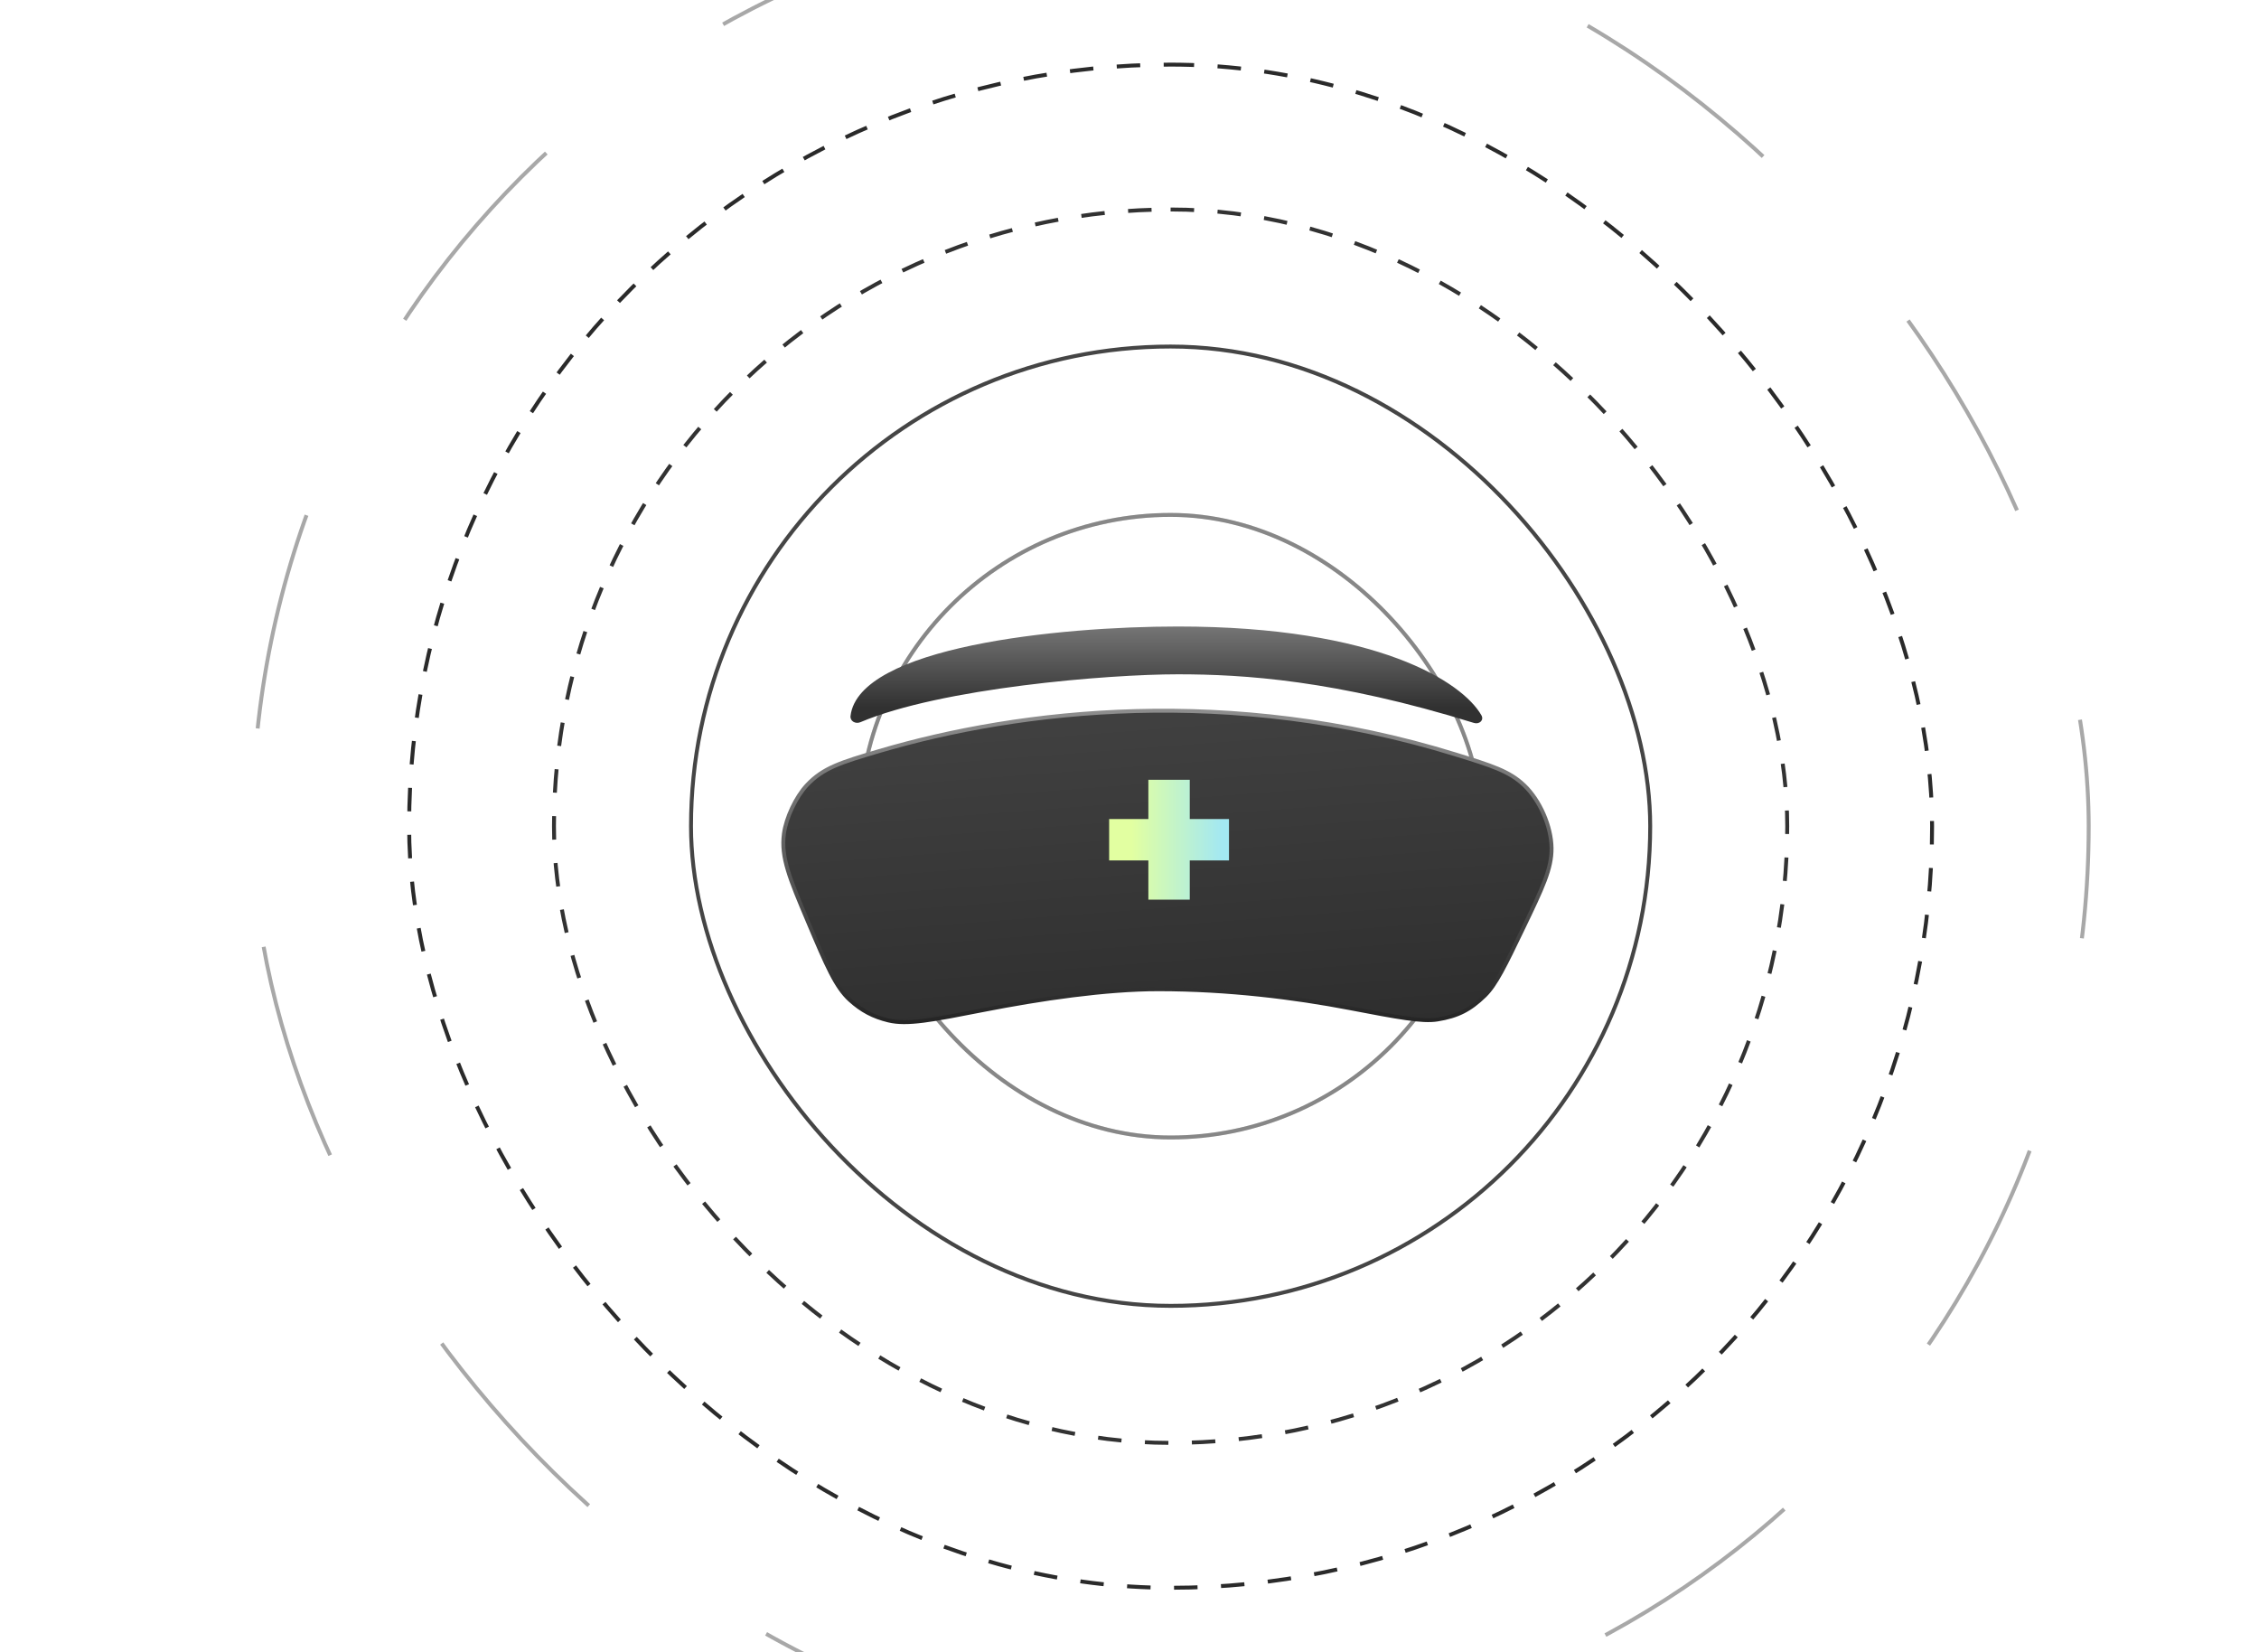 <svg width="577" height="422" viewBox="0 0 577 422" fill="none" xmlns="http://www.w3.org/2000/svg">
<g clip-path="url(#clip0_2566_2599)">
<rect x="176.5" y="88.5" width="245" height="245" rx="122.5" stroke="#454545"/>
<rect opacity="0.4" x="219.5" y="131.5" width="159" height="159" rx="79.5" stroke="#454545"/>
<rect opacity="0.4" x="219.5" y="131.5" width="159" height="159" rx="79.5" stroke="#454545"/>
<rect x="104.5" y="16.5" width="389" height="389" rx="194.5" stroke="#2A2A2A" stroke-dasharray="6 6"/>
<rect opacity="0.4" x="64.5" y="-23.5" width="469" height="469" rx="234.5" stroke="#272727" stroke-dasharray="56 56"/>
<rect x="141.5" y="53.5" width="315" height="315" rx="157.5" stroke="#323232" stroke-dasharray="6 6"/>
<path d="M224.496 191.838C260.535 181.174 314.331 174.911 371.767 192.669C381.018 195.529 385.495 196.925 389.294 200.53C393.327 204.358 396.243 211.046 396.304 216.605C396.361 221.839 394.011 226.75 389.145 236.861C386.781 241.772 385.018 245.437 383.48 248.23C381.943 251.024 380.651 252.909 379.245 254.277C377.359 256.113 375.628 257.419 373.734 258.373C371.841 259.327 369.761 259.939 367.162 260.361C365.231 260.675 362.73 260.55 359.116 260.035C355.508 259.521 350.841 258.627 344.596 257.431C330.666 254.762 313.754 252.638 295.889 252.638C282.455 252.638 265.887 255.06 251.029 257.977C244.549 259.249 239.714 260.198 235.887 260.683C232.06 261.168 229.29 261.182 226.932 260.612C223.013 259.666 220.03 258.081 217.052 255.364C215.256 253.726 213.766 251.538 212.127 248.336C210.486 245.13 208.716 240.948 206.341 235.338C201.678 224.323 199.433 218.981 200.231 212.937C200.769 208.866 203.293 203.522 206.096 200.521C210.261 196.063 214.899 194.678 224.496 191.838Z" fill="url(#paint0_linear_2566_2599)" stroke="url(#paint1_linear_2566_2599)"/>
<path d="M300.848 160C351.976 160 373.554 174.224 378.383 182.669C379.106 183.933 377.859 185.057 376.469 184.625C341.119 173.653 317.553 172.208 300.848 172.208C282.905 172.208 240.358 175.723 219.764 184.44C218.521 184.966 217.082 184.18 217.243 182.84C219.356 165.194 270.317 160 300.848 160Z" fill="url(#paint2_linear_2566_2599)"/>
<g filter="url(#filter0_i_2566_2599)">
<path d="M303.892 208.172H313.913V218.743H303.892V228.764H293.32V218.743H283.299V208.172H293.32V198.15H303.892V208.172Z" fill="url(#paint3_linear_2566_2599)"/>
</g>
</g>
<defs>
<filter id="filter0_i_2566_2599" x="283.299" y="198.15" width="30.614" height="31.613" filterUnits="userSpaceOnUse" color-interpolation-filters="sRGB">
<feFlood flood-opacity="0" result="BackgroundImageFix"/>
<feBlend mode="normal" in="SourceGraphic" in2="BackgroundImageFix" result="shape"/>
<feColorMatrix in="SourceAlpha" type="matrix" values="0 0 0 0 0 0 0 0 0 0 0 0 0 0 0 0 0 0 127 0" result="hardAlpha"/>
<feOffset dy="1"/>
<feGaussianBlur stdDeviation="3.5"/>
<feComposite in2="hardAlpha" operator="arithmetic" k2="-1" k3="1"/>
<feColorMatrix type="matrix" values="0 0 0 0 0 0 0 0 0 0 0 0 0 0 0 0 0 0 0.75 0"/>
<feBlend mode="normal" in2="shape" result="effect1_innerShadow_2566_2599"/>
</filter>
<linearGradient id="paint0_linear_2566_2599" x1="258.702" y1="182.146" x2="265.322" y2="268.667" gradientUnits="userSpaceOnUse">
<stop stop-color="#414141"/>
<stop offset="1" stop-color="#2E2E2E"/>
</linearGradient>
<linearGradient id="paint1_linear_2566_2599" x1="298.75" y1="181" x2="298.75" y2="266.109" gradientUnits="userSpaceOnUse">
<stop stop-color="#8E8E8E"/>
<stop offset="1" stop-color="#1E1E1E"/>
</linearGradient>
<linearGradient id="paint2_linear_2566_2599" x1="304.663" y1="180.601" x2="304.663" y2="160" gradientUnits="userSpaceOnUse">
<stop stop-color="#313131"/>
<stop offset="1" stop-color="#757575"/>
</linearGradient>
<linearGradient id="paint3_linear_2566_2599" x1="289.013" y1="213.457" x2="312.184" y2="213.457" gradientUnits="userSpaceOnUse">
<stop stop-color="#E2FFA1"/>
<stop offset="1" stop-color="#A3E8F2"/>
</linearGradient>
<clipPath id="clip0_2566_2599">
<rect width="577" height="422" fill="white"/>
</clipPath>
</defs>
</svg>
